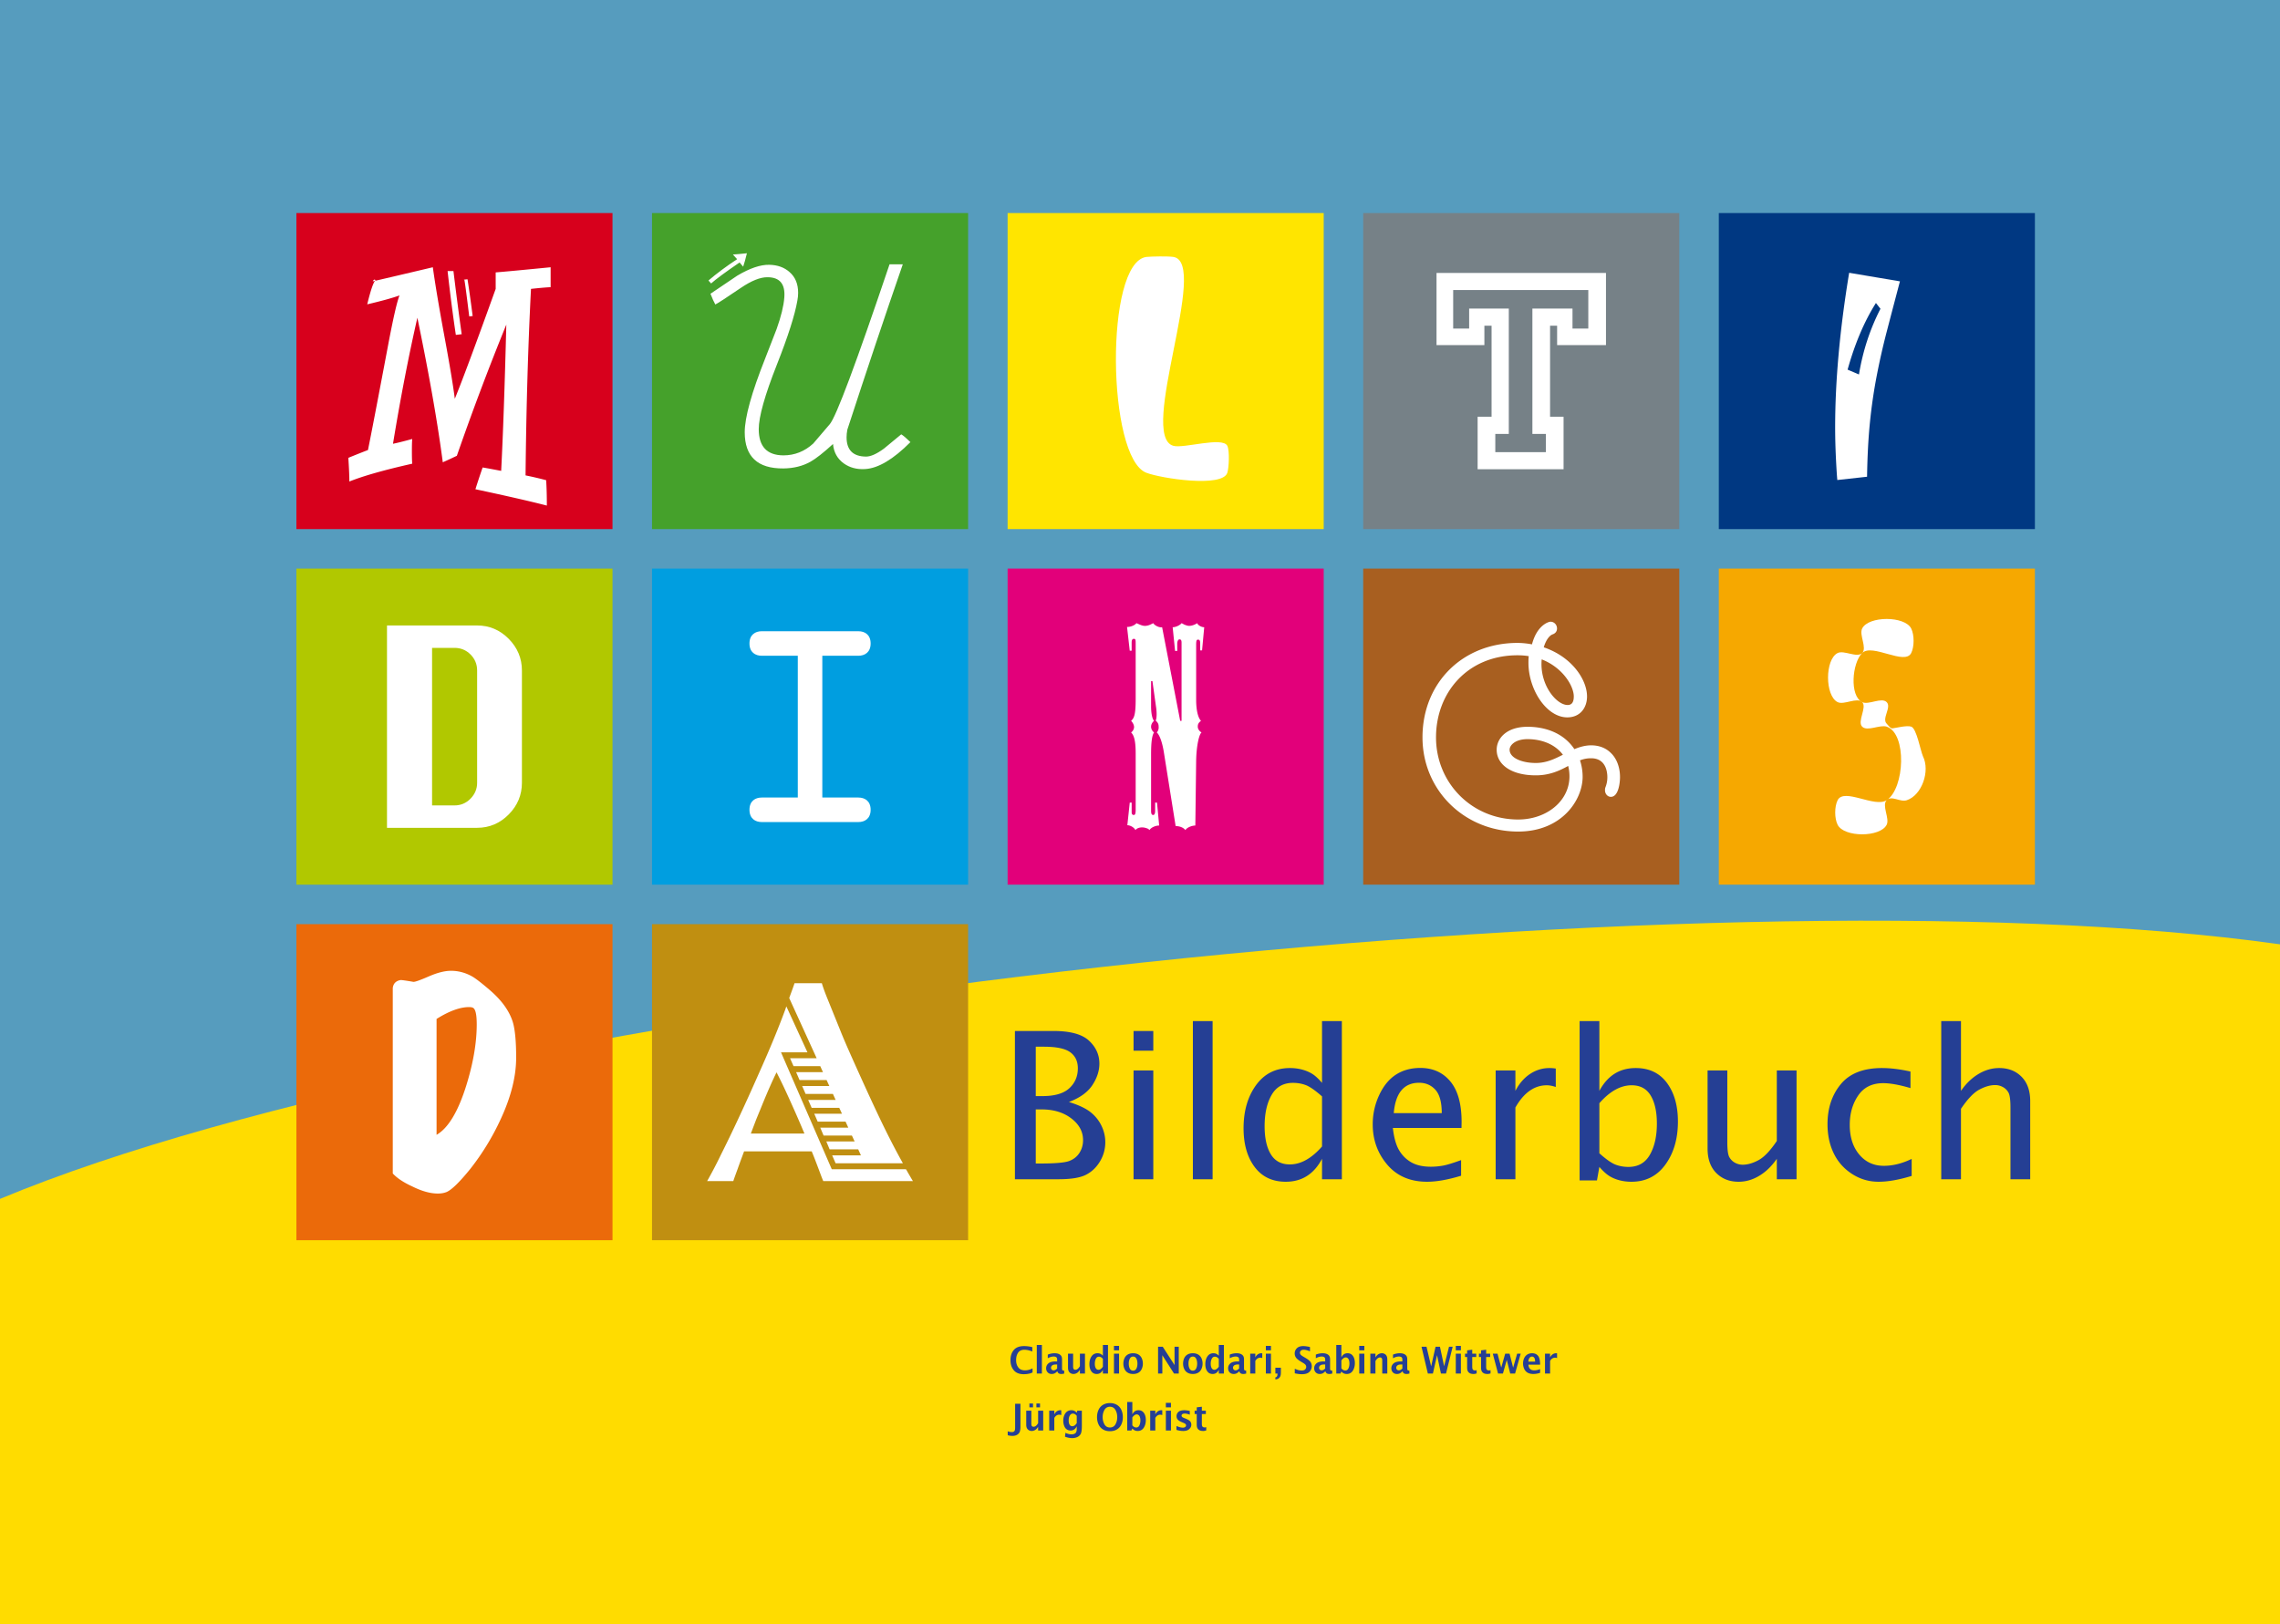 <svg viewBox="0 0 800 570" xmlns="http://www.w3.org/2000/svg" fill-rule="evenodd" clip-rule="evenodd" stroke-linejoin="round" stroke-miterlimit="2"><path fill="#569cbe" d="M0 0h800v570H0z"/><path d="M800 331.39c-202.146-28.412-633.613 19.879-800 89.347V570h800V331.39z" fill="#ffdc00"/><path fill="#b1c800" d="M104 199.544h110.912v110.912H104z"/><path d="M167.412 290.509c4.288 0 7.988-1.565 11.08-4.687 3.091-3.121 4.637-6.831 4.637-11.12v-39.394c0-4.288-1.546-7.998-4.637-11.12-3.092-3.131-6.792-4.688-11.08-4.688h-31.625v71.009h31.625zm-15.808-63.149h7.859c2.204 0 4.079.767 5.625 2.314 1.546 1.545 2.324 3.43 2.324 5.634v39.394c0 2.145-.778 4.009-2.324 5.585-1.546 1.575-3.421 2.364-5.625 2.364h-7.859V227.36z" fill="#fff" fill-rule="nonzero"/><path fill="#009ee0" d="M228.775 199.544h110.912v110.912H228.775z"/><path d="M288.533 230.127h12.656c2.234 0 4.298-1.207 4.298-4.309 0-3.091-2.064-4.298-4.298-4.298H267.27c-2.234 0-4.298 1.207-4.298 4.298 0 3.102 2.064 4.309 4.298 4.309h12.656v49.756H267.27c-2.234 0-4.298 1.197-4.298 4.298 0 3.102 2.064 4.309 4.298 4.309h33.919c2.234 0 4.298-1.207 4.298-4.309 0-3.101-2.064-4.298-4.298-4.298h-12.656v-49.756z" fill="#fff" fill-rule="nonzero"/><path fill="#e2007a" d="M353.549 199.544h110.912v110.912H353.549z"/><path d="M398.489 284.023c0 1.516-.189 1.984-.658 1.984-.379 0-.758-.189-.758-.947v-3.401h-.668l-.848 7.949c1.037 0 2.364.758 2.843 1.705.468-.658 1.416-.947 2.363-.947a4.33 4.33 0 011.516.289c.469.09.848.379 1.037.658.569-.947 2.184-1.605 3.411-1.605l-.758-8.049h-.658v2.932c0 1.137-.379 1.416-.668 1.416-.379 0-.758-.189-.758-1.416v-19.886c0-4.538.379-6.722 1.047-7.669-.668-.469-1.047-1.327-1.047-1.985 0-.758.379-1.517 1.047-2.084-.569-.569-1.047-2.464-1.047-5.117v-8.806h.478l1.227 8.806c.289 1.705.379 4.079-.09 5.027.938.847 1.038 1.416 1.038 2.174.089.658-.19 1.516-.659 1.985.848.757 1.796 2.842 2.454 6.722l4.169 26.14c1.137 0 2.652.378 3.41 1.415.659-1.037 2.464-1.605 3.501-1.605l.289-22.729c.09-5.306 1.037-9.275 1.885-9.943-.848-.469-1.316-1.327-1.316-1.985 0-.668.089-1.327 1.137-2.084-.669-.659-1.706-2.653-1.706-7.481v-19.218c0-1.516.19-1.805.658-1.805.479 0 .758.289.758 1.236v2.554h.659l.758-8.138c-1.038 0-2.264-.759-2.454-1.426-.568.378-1.705.947-2.842.947-.479 0-1.047-.19-1.516-.379-.479-.19-.858-.468-1.137-.568-.379.568-1.895 1.426-3.122 1.426l.848 8.327h.758v-2.463c0-1.227.479-1.606.758-1.606.379 0 .758.09.758 1.137v27.457h-.479l-6.343-32.852c-1.137.189-2.643-.669-3.121-1.426-.758.378-1.706.947-2.932.947-.569 0-1.137-.19-1.616-.379-.469-.19-.848-.378-1.327-.568-.658.757-1.984 1.326-3.311 1.326l.948 8.337h.668v-2.842c0-.947.279-1.326.758-1.326.569 0 .658.189.658 1.605v19.608c0 5.485-.568 6.622-1.605 7.57.658.657 1.037 1.515 1.037 2.174 0 .667-.379 1.426-1.037 1.895.847.857 1.605 2.373 1.605 7.289v19.698z" fill="#fff" fill-rule="nonzero"/><path fill="#a85f20" d="M478.314 199.544h110.912v110.912H478.314z"/><path d="M565.222 264.247c-1.755-1.755-4.129-2.682-6.921-2.682-2.164 0-4.129.617-5.885 1.336-3.929-5.884-10.541-7.849-16.425-7.849-7.44 0-10.841 4.129-10.841 8.058 0 5.167 5.056 8.986 13.733 8.986 4.857 0 8.367-1.655 11.359-3.301 2.583 10.531-6.303 18.8-17.552 18.8-16.217 0-28.823-12.816-28.823-28.823 0-15.808 11.16-28.813 28.613-28.813 1.336 0 2.683.1 3.919.309-.099 1.028-.099 1.647-.099 2.374 0 9.295 6.303 19.108 13.633 19.108 4.448 0 6.922-3.31 6.922-7.339 0-5.785-5.167-13.833-15.18-17.244.718-2.483 1.955-4.129 3.092-4.548.937-.309 1.556-1.028 1.556-2.064 0-1.347-1.037-2.374-2.274-2.374-.728 0-4.757 1.236-6.513 7.948a28.043 28.043 0 00-5.056-.508c-19.318 0-33.36 14.042-33.36 33.151 0 18.589 14.77 33.051 33.57 33.051 15.388 0 22.619-11.15 22.619-19.208 0-1.965-.309-3.93-.928-5.785a10.459 10.459 0 013.92-.727c5.066 0 5.684 4.646 5.684 6.612a9.468 9.468 0 01-.728 3.72c-.099.309-.099.618-.099.926 0 1.138.827 2.274 2.064 2.274 2.683 0 3.201-4.956 3.201-6.92 0-3.402-1.136-6.503-3.201-8.468m-35.534-1.137c0-1.655 2.064-3.72 6.303-3.72 4.029 0 9.195 1.247 12.396 5.475-2.683 1.347-5.684 2.893-9.504 2.893-4.857 0-9.195-1.755-9.195-4.648m20.355-15.698c-3.93 0-9.923-7.13-9.096-16.016 7.44 2.901 11.26 9.404 11.26 13.015 0 2.174-.828 3.001-2.164 3.001" fill="#fff" fill-rule="nonzero"/><path fill="#f6a800" d="M603.088 199.544H714v110.912H603.088z"/><path d="M674.727 265.417c-.858-1.895-2.234-9.813-4.129-10.412-1.556-.519-5.166.429-6.543.599-.778.089-1.466-1.028-2.064-1.637-1.815-1.804 1.805-5.764 0-7.569-1.815-1.815-6.373 1.117-8.607 0-4.478-2.244-3.53-13.693 0-17.223 3.521-3.522 14.97 4.478 17.214 0 1.117-2.234 1.117-6.363 0-8.607-2.244-4.468-14.98-4.468-17.214 0-1.127 2.244 1.805 6.802 0 8.607-1.815 1.815-6.373-1.118-8.607 0-4.478 2.244-4.478 14.979 0 17.223 2.234 1.117 6.792-1.815 8.607 0 1.805 1.805-1.815 6.792 0 8.607 1.805 1.805 6.193-.778 8.607 0 7.141 2.404 6.363 21.602 0 25.821-4.219 2.752-14.98-4.478-17.214 0-1.127 2.234-1.127 6.373 0 8.607 2.234 4.478 14.97 4.478 17.214 0 1.117-2.234-1.815-6.802 0-8.607 1.805-1.805 4.647.777 7.051 0 5.256-1.725 8.268-10.163 5.685-15.409" fill="#fff" fill-rule="nonzero"/><path fill="#d7001c" d="M104 74.77h110.912v110.912H104z"/><path d="M164.042 98.008l-1.207.12c0-1.207.608 3.091 1.805 12.895l1.207-.119c-.718-5.546-1.327-9.845-1.805-12.896m-4.937-2.892h-2.055c.888 7.958 1.845 15.428 2.893 22.41l2.054-.24c-.888-6.263-1.855-13.653-2.892-22.17m34.098 5.664v-6.99c-9.823.966-16.246 1.565-19.278 1.805v5.784c-6.991 19.448-11.768 32.303-14.341 38.566-.569-4.528-1.786-11.888-3.681-22.11-1.885-10.213-3.231-18.231-4.029-24.045-11.409 2.702-18.44 4.348-21.093 4.946.239-.408.439-.608.598-.608.17 0 .29.08.369.239-.728.648-1.685 3.461-2.892 8.438 5.136-1.208 8.916-2.244 11.33-3.132-.888 2.164-2.254 8.158-4.099 17.952-3.621 19.208-5.954 31.335-6.991 36.392.967-.399 1.525-.639 1.685-.719a311.662 311.662 0 00-8.557 3.372c.239 3.7.359 6.473.359 8.317 4.747-1.924 12.097-4.019 22.061-6.263-.09-.967-.12-2.413-.12-4.338 0-1.935.03-3.381.12-4.338-2.893.797-5.146 1.366-6.752 1.685 2.653-16.147 5.505-30.887 8.557-44.232 4.099 19.767 7.071 36.682 8.916 50.734a195.014 195.014 0 004.937-2.283 934.973 934.973 0 0117.353-46.037c-.559 21.771-1.157 38.885-1.805 51.333-2.892-.559-5.057-.958-6.503-1.198a243.613 243.613 0 00-2.533 7.64c11.16 2.383 19.518 4.299 25.063 5.735 0-3.372-.08-6.343-.24-8.907a118.663 118.663 0 00-7.23-1.685c.239-23.417.867-45.238 1.905-65.454 2.932-.32 5.226-.519 6.891-.599z" fill="#fff" fill-rule="nonzero"/><path fill="#45a12b" d="M228.775 74.77h110.912v110.912H228.775z"/><path d="M296.006 162.586c2.114 1.525 4.627 2.204 7.54 2.024 4.587-.259 9.893-3.411 15.897-9.455-1.496-1.456-2.563-2.364-3.222-2.733-2.004 1.657-4.029 3.322-6.063 5.007-2.553 1.875-4.648 2.803-6.283 2.803-4.558-.03-6.832-2.294-6.832-6.772 0-.838.09-1.735.269-2.683 6.742-20.674 13.225-40.012 19.458-58.024h-4.648c-11.768 34.866-18.759 53.566-20.983 56.119l-5.785 6.772c-3.031 2.773-6.522 4.159-10.491 4.159-5.755-.04-8.637-3.102-8.637-9.186 0-4.368 2.134-11.947 6.393-22.728 3.899-9.874 6.283-17.334 7.16-22.4.18-.947.27-1.855.27-2.732 0-3.132-1.018-5.576-3.062-7.321-1.815-1.605-4.169-2.444-7.041-2.513-3.102-.07-6.852 1.197-11.26 3.819-.11.04-3.241 2.154-9.395 6.343.619 1.606 1.187 2.863 1.696 3.771.907-.439 3.889-2.384 8.956-5.825 3.72-2.523 6.831-3.77 9.345-3.74 4.338 0 6.303 2.394 5.904 7.171-.22 2.911-1.117 6.572-2.683 10.98-.07.23-1.416 3.69-4.039 10.392-4.777 12.038-7.161 20.654-7.161 25.871 0 8.527 4.518 12.756 13.554 12.686 3.6-.04 6.771-.819 9.504-2.354 1.895-1.058 4.538-3.132 7.919-6.223.259 2.872 1.496 5.136 3.72 6.772m-35.245-69.005c.408-1.167.837-2.733 1.316-4.707-2.074.219-3.72.369-4.917.439.658.767 1.147 1.316 1.476 1.645-3.859 2.543-7.21 5.047-10.053 7.48l.928 1.037c1.705-1.526 5.046-3.989 9.993-7.37.618.688 1.037 1.177 1.257 1.476" fill="#fff" fill-rule="nonzero"/><path fill="#ffe500" d="M353.549 74.77h110.912v110.912H353.549z"/><path d="M430.643 165.914c.568-1.705.848-7.768 0-9.464-1.706-3.321-15.429 1.037-18.939 0-12.497-3.511 12.785-64.387 0-66.282-1.895-.289-7.57-.189-9.465 0-14.68 1.895-13.823 70.541 0 75.746 5.206 1.985 26.698 5.306 28.404 0" fill="#fff" fill-rule="nonzero"/><path fill="#003882" d="M603.088 74.77H714v110.912H603.088z"/><path d="M658.224 106.332l1.586 2.024c-3.68 7.171-6.194 14.86-7.54 23.058l-3.989-1.695c2.553-9.146 5.864-16.945 9.943-23.387m-14.312 43.713c0 3.131.08 6.482.24 10.052.169 3.57.339 6.353.518 8.358l10.442-1.147c.11-7.071.439-13.424 1.008-19.069a181.74 181.74 0 012.403-16.476 245.8 245.8 0 013.501-15.428c1.286-4.956 2.832-10.821 4.617-17.603l-17.812-3.002c-3.281 19.857-4.917 37.958-4.917 54.315" fill="#fff" fill-rule="nonzero"/><path fill="#768187" d="M478.314 74.77h110.912v110.912H478.314z"/><path d="M563.502 95.785h-59.46v25.322h16.794v-6.812h2.524v31.974h-4.897v18.411h30.159v-18.411h-4.738v-31.974h2.474v6.812h17.144V95.785zm-11.749 19.518v-7.012h-14.072v43.983h4.737v6.402h-17.752v-6.402h4.737v-43.983h-13.912v7.012h-5.605v-13.514h47.412v13.514h-5.545z" fill="#fff" fill-rule="nonzero"/><path fill="#eb6a0a" d="M104 324.319h110.912v110.912H104z"/><path d="M179.93 358.67c-1.207-3.861-3.83-7.531-7.859-11.031-2.773-2.403-4.857-4.029-6.243-4.877-2.404-1.386-4.937-2.074-7.59-2.074-2.164 0-4.777.658-7.819 1.984s-4.837 1.955-5.375 1.895c-2.833-.479-4.339-.688-4.518-.629-1.626.3-2.533 1.238-2.713 2.803v65.076c1.506 1.625 3.76 3.131 6.782 4.517 3.371 1.686 6.383 2.524 9.036 2.524 1.146 0 2.164-.18 3.071-.539 1.805-.778 4.608-3.521 8.408-8.228a86.969 86.969 0 0010.661-17.533c3.56-7.71 5.336-14.85 5.336-21.412 0-5.725-.399-9.884-1.177-12.476m-12.656.817c0 6.443-1.227 13.614-3.68 21.502-2.873 9.166-6.343 14.92-10.412 17.264v-40.671c4.428-2.773 8.228-4.159 11.399-4.159.658 0 1.137.09 1.436.28.838.479 1.257 2.403 1.257 5.784" fill="#fff" fill-rule="nonzero"/><path fill="#c08f11" d="M228.775 324.319h110.912v110.912H228.775z"/><path d="M284.935 404.36c.369.808 1.496 3.731 3.38 8.777l.549 1.357h31.475l-.349-.549-1.615-2.773c-.1-.21-.19-.359-.25-.459-.07-.1-.159-.229-.259-.398h-26.02l-17.802-41.01h9.275l-7.41-16.137-.409 1.207c-2.354 6.423-5.416 13.823-9.175 22.2-4.907 11.12-9.345 20.645-13.315 28.543a153.926 153.926 0 01-4.896 9.376h9.185c.199-.639.708-2.045 1.506-4.229a292.227 292.227 0 011.715-4.698c.14-.369.319-.868.559-1.506h23.756l.1.299zm17.143 1.108h-10.082l1.206 2.772h23.607l-.808-1.456c-2.384-4.339-4.877-9.225-7.46-14.651-2.593-5.435-5.924-12.705-9.993-21.821-1.715-3.86-2.902-6.652-3.58-8.368l-4.588-11.349c-.908-2.214-1.576-4.069-2.015-5.545h-9.584c-.239.738-.738 2.154-1.516 4.239l-.349.957 9.634 21.133h-9.335l1.217 2.772h9.375l.957 2.115h-9.424l1.206 2.772h9.485l.957 2.075h-9.534l1.207 2.773h9.584l.957 2.114h-9.634l1.217 2.773h9.684l.957 2.074h-9.733l1.206 2.772h9.784l.957 2.114h-9.833l1.167 2.773h9.933l.957 2.075h-9.933l1.157 2.772h10.033l.957 2.115zm-38.626-7.66l.25-.658c.169-.439.708-1.855 1.615-4.238.369-.908.679-1.667.928-2.274.259-.599.668-1.607 1.237-3.023 1.984-4.837 3.65-8.607 4.996-11.3l.708 1.417a161.535 161.535 0 012.543 5.266 432.892 432.892 0 013.182 7.041 410.08 410.08 0 012.493 5.744c.369.878.658 1.547.858 2.025h-18.81z" fill="#fff" fill-rule="nonzero"/><path d="M356.114 413.839v-52.032h13.5c5.883 0 10.043 1.131 12.48 3.393 2.438 2.262 3.657 4.951 3.657 8.068 0 2.531-.821 5.045-2.461 7.541-1.641 2.496-4.383 4.471-8.227 5.924 3.352 1.031 5.865 2.209 7.541 3.533 1.676 1.325 2.965 2.918 3.867 4.782.903 1.863 1.354 3.791 1.354 5.783 0 2.414-.621 4.664-1.864 6.75-1.242 2.086-2.882 3.65-4.921 4.693-2.039 1.043-5.239 1.565-9.598 1.565h-15.328zm7.312-5.52h1.512c5.203 0 8.59-.287 10.16-.861 1.57-.575 2.783-1.524 3.639-2.848.855-1.324 1.283-2.818 1.283-4.482 0-3-1.377-5.549-4.131-7.647-2.754-2.098-6.217-3.146-10.388-3.146h-2.075v18.984zm0-23.66h2.356c4.289 0 7.429-.92 9.422-2.76 1.992-1.84 2.988-4.166 2.988-6.978 0-2.461-.885-4.342-2.654-5.643-1.77-1.301-4.846-1.951-9.229-1.951h-2.883v17.332zm34.313 29.18v-38.18h6.926v38.18h-6.926zm0-45.106v-6.926h6.926v6.926h-6.926zm20.812-10.406h6.926v55.512h-6.926zm45.317 55.512v-7.172c-1.407 2.672-3.17 4.681-5.291 6.029-2.121 1.348-4.6 2.021-7.436 2.021-4.687 0-8.326-1.728-10.916-5.185s-3.885-7.986-3.885-13.588c0-6.047 1.453-11.08 4.36-15.1 2.906-4.019 6.879-6.029 11.918-6.029 1.476 0 2.883.176 4.218.527 1.336.352 2.526.85 3.569 1.495 1.043.644 2.197 1.705 3.463 3.181v-21.691h6.961v55.512h-6.961zm0-29.075c-2.391-2.109-4.284-3.427-5.678-3.955-1.395-.527-2.9-.791-4.518-.791-3.375 0-5.877 1.418-7.505 4.254-1.629 2.836-2.444 6.492-2.444 10.969 0 4.148.721 7.418 2.162 9.808 1.442 2.391 3.674 3.586 6.698 3.586 1.921 0 3.826-.527 5.712-1.582 1.887-1.054 3.745-2.625 5.573-4.711v-17.578zm48.797 27.844c-4.641 1.406-8.614 2.109-11.918 2.109-5.93 0-10.594-1.998-13.993-5.994-3.398-3.996-5.097-8.713-5.097-14.15 0-3.586.75-6.996 2.25-10.231 1.5-3.234 3.463-5.636 5.888-7.207 2.426-1.57 5.28-2.355 8.561-2.355 4.406 0 7.922 1.582 10.547 4.746 2.625 3.164 3.937 7.898 3.937 14.203l-.035 2.11h-24.082c.375 3.375 1.102 5.976 2.18 7.804 1.078 1.828 2.514 3.252 4.306 4.272 1.793 1.019 4.073 1.529 6.838 1.529 1.407 0 2.807-.123 4.202-.369 1.394-.246 3.533-.897 6.416-1.951v5.484zm-23.625-21.973h16.839c0-3.82-.744-6.55-2.232-8.191-1.488-1.641-3.393-2.461-5.713-2.461-2.648 0-4.717.885-6.205 2.654-1.488 1.77-2.385 4.436-2.689 7.998zm35.753 23.204v-38.18h6.926v7.172c1.313-2.555 3.018-4.53 5.115-5.924 2.098-1.395 4.377-2.092 6.838-2.092.704 0 1.442.059 2.215.176v6.469c-1.172-.399-2.226-.598-3.164-.598-2.18 0-4.189.65-6.029 1.951-1.84 1.301-3.498 3.252-4.975 5.854v25.172h-6.926zm29.461.421v-55.933h6.926v24.504c1.43-2.672 3.205-4.676 5.326-6.012 2.121-1.336 4.6-2.004 7.436-2.004 4.711 0 8.355 1.734 10.934 5.203 2.578 3.469 3.867 7.992 3.867 13.571 0 6.023-1.459 11.05-4.377 15.082-2.918 4.031-6.897 6.046-11.936 6.046a16.5 16.5 0 01-4.219-.527c-1.335-.351-2.525-.855-3.568-1.512-1.043-.656-2.197-1.711-3.463-3.164l-.844 4.746h-6.082zm6.926-9.527c2.367 2.109 4.254 3.434 5.66 3.973 1.407.539 2.918.808 4.536.808 3.398 0 5.912-1.429 7.541-4.289 1.628-2.859 2.443-6.504 2.443-10.933 0-4.125-.721-7.395-2.162-9.809-1.442-2.414-3.674-3.621-6.697-3.621-1.922 0-3.827.521-5.713 1.564-1.887 1.043-3.756 2.62-5.608 4.729v17.578zm62.262 9.106v-7.172c-1.781 2.578-3.832 4.564-6.152 5.959-2.321 1.394-4.735 2.091-7.243 2.091-3.211 0-5.83-1.025-7.857-3.076-2.027-2.05-3.041-4.904-3.041-8.56v-27.422h6.926v25.172c0 2.648.234 4.394.703 5.238a4.973 4.973 0 001.969 1.969 5.547 5.547 0 002.742.703c1.687 0 3.521-.527 5.502-1.582 1.98-1.055 4.131-3.305 6.451-6.75v-24.75h6.926v38.18h-6.926zm47.32-1.161c-4.476 1.36-8.344 2.039-11.601 2.039-3.399 0-6.516-.919-9.352-2.759-2.836-1.84-4.975-4.26-6.416-7.26-1.441-3-2.162-6.387-2.162-10.16 0-5.625 1.559-10.319 4.676-14.08 3.117-3.762 7.933-5.643 14.449-5.643 3 0 6.328.41 9.984 1.231v5.8c-3.914-1.148-7.101-1.722-9.562-1.722-3.891 0-6.82 1.447-8.789 4.342-1.969 2.894-2.953 6.322-2.953 10.283 0 4.289 1.107 7.758 3.322 10.406 2.215 2.648 5.092 3.973 8.631 3.973 3.164 0 6.422-.809 9.773-2.426v5.976zm10.371 1.161v-55.512h6.926v24.504c1.758-2.555 3.803-4.53 6.135-5.924 2.332-1.395 4.752-2.092 7.26-2.092 3.234 0 5.859 1.026 7.875 3.076 2.015 2.051 3.023 4.893 3.023 8.526v27.422h-6.926v-25.172c0-2.649-.234-4.395-.703-5.239a4.86 4.86 0 00-1.969-1.951 5.595 5.595 0 00-2.707-.685c-1.711 0-3.556.527-5.537 1.582-1.98 1.054-4.131 3.304-6.451 6.75v24.715h-6.926zM362.3 481.646c-.396.182-.73.312-1.026.377-.284.065-.617.13-.975.169-.37.039-.741.065-1.1.065-1.556 0-2.717-.468-3.482-1.391-.778-.923-1.161-2.106-1.161-3.536 0-1.443.383-2.626 1.148-3.549.766-.923 1.976-1.391 3.619-1.391.963 0 1.927.13 2.89.364v1.534c-.457-.169-.84-.299-1.136-.377a7.714 7.714 0 00-.828-.169 5.544 5.544 0 00-.79-.065c-1.025 0-1.766.351-2.236 1.04-.457.702-.691 1.56-.691 2.587 0 1.066.26 1.937.79 2.6.519.676 1.31 1.001 2.334 1.001.865 0 1.754-.234 2.643-.702v1.443zm1.486-9.646h1.79v10.023h-1.79zm7.141 9.269a3.61 3.61 0 01-.667.572 2.438 2.438 0 01-.593.26c-.21.052-.42.078-.654.078-.593 0-1.062-.195-1.42-.572-.358-.39-.531-.871-.531-1.43 0-.689.271-1.261.802-1.716.531-.455 1.396-.689 2.582-.689h.481v-.637c0-.429-.111-.715-.333-.858-.235-.156-.519-.221-.865-.221-.679 0-1.37.195-2.087.611v-1.287a6.365 6.365 0 012.408-.481c.494 0 .927.065 1.322.208.383.143.691.351.926.65.222.286.346.728.346 1.313v3.081c0 .377.05.611.16.702a.578.578 0 00.334.117c.062 0 .136 0 .234-.026l.05 1.066a3.472 3.472 0 01-1.013.169c-.333 0-.617-.052-.852-.169-.235-.117-.42-.364-.556-.741h-.074zm0-1.001v-1.417h-.42c-.58 0-1.025.104-1.309.325-.284.221-.42.494-.42.819 0 .26.087.481.26.65.173.169.37.26.605.26.21 0 .42-.052.642-.156.21-.117.42-.273.642-.481zm7.989 1.755v-1.313c-.321.533-.667.91-1.062 1.131a2.3 2.3 0 01-1.198.338 1.87 1.87 0 01-1.346-.533c-.371-.351-.569-.91-.569-1.664v-4.927h1.791v4.459c0 .377.037.637.099.78a.69.69 0 00.272.299.657.657 0 00.383.104c.247 0 .506-.078.765-.247.272-.182.556-.507.865-1.014v-4.381h1.778v6.968h-1.778zm8.061 0v-1.313c-.234.494-.53.858-.889 1.105-.358.247-.79.364-1.284.364-.803 0-1.433-.312-1.877-.949-.457-.624-.68-1.469-.68-2.496 0-1.105.26-2.015.754-2.743.494-.728 1.198-1.092 2.087-1.092.235 0 .457.026.667.078.197.052.395.13.568.247.185.104.407.286.654.533V472h1.791v10.023h-1.79zm0-5.148c-.247-.299-.481-.494-.704-.598a1.458 1.458 0 00-.679-.169c-.481 0-.84.247-1.087.741-.234.481-.358 1.066-.358 1.716 0 .663.111 1.17.334 1.56.222.39.555.585.975.585.26 0 .531-.104.79-.299a3.06 3.06 0 00.73-.78v-2.756zm3.886 5.148v-6.968h1.79v6.968h-1.79zm0-8.138v-1.573h1.79v1.573h-1.79zm6.72 8.294c-.716 0-1.334-.143-1.84-.442-.519-.286-.901-.728-1.173-1.3a4.34 4.34 0 01-.408-1.898c0-.689.136-1.326.395-1.898.272-.572.655-1.001 1.174-1.3.518-.299 1.136-.442 1.852-.442.717 0 1.334.143 1.853.442.506.299.901.728 1.173 1.3a4.56 4.56 0 01.395 1.898 4.34 4.34 0 01-.407 1.898c-.26.572-.655 1.014-1.161 1.3-.519.299-1.136.442-1.853.442zm0-1.17c.507 0 .89-.234 1.136-.702.26-.468.383-1.053.383-1.768 0-.702-.123-1.3-.383-1.768-.247-.468-.63-.702-1.136-.702-.506 0-.889.234-1.136.702-.26.468-.383 1.066-.383 1.768 0 .715.124 1.3.383 1.768.247.468.63.702 1.136.702zm8.757 1.014v-9.399h1.642l4.137 6.422v-6.422h1.482v9.399h-1.667l-4.1-6.422v6.422h-1.495zm12.195.156c-.716 0-1.333-.143-1.84-.442-.518-.286-.901-.728-1.173-1.3a4.34 4.34 0 01-.407-1.898c0-.689.135-1.326.395-1.898.271-.572.654-1.001 1.173-1.3.519-.299 1.136-.442 1.852-.442.717 0 1.334.143 1.853.442.506.299.902.728 1.173 1.3a4.56 4.56 0 01.395 1.898 4.34 4.34 0 01-.407 1.898c-.26.572-.655 1.014-1.161 1.3-.519.299-1.136.442-1.853.442zm0-1.17c.507 0 .89-.234 1.137-.702.259-.468.383-1.053.383-1.768 0-.702-.124-1.3-.383-1.768-.247-.468-.63-.702-1.137-.702-.506 0-.889.234-1.136.702-.26.468-.383 1.066-.383 1.768 0 .715.124 1.3.383 1.768.247.468.63.702 1.136.702zm9.111 1.014v-1.313c-.235.494-.531.858-.89 1.105-.357.247-.79.364-1.284.364-.802 0-1.432-.312-1.877-.949-.457-.624-.68-1.469-.68-2.496 0-1.105.26-2.015.754-2.743.494-.728 1.198-1.092 2.087-1.092.235 0 .457.026.667.078.198.052.396.13.568.247.186.104.408.286.655.533V472h1.79v10.023h-1.79zm0-5.148c-.247-.299-.482-.494-.704-.598a1.458 1.458 0 00-.68-.169c-.48 0-.839.247-1.086.741-.235.481-.358 1.066-.358 1.716 0 .663.111 1.17.333 1.56.223.39.556.585.976.585.26 0 .531-.104.79-.299a3.06 3.06 0 00.729-.78v-2.756zm7.134 4.394c-.26.273-.482.455-.667.572a2.438 2.438 0 01-.593.26c-.21.052-.42.078-.655.078-.593 0-1.062-.195-1.42-.572-.358-.39-.531-.871-.531-1.43 0-.689.272-1.261.803-1.716.53-.455 1.395-.689 2.58-.689h.483v-.637c0-.429-.112-.715-.334-.858-.235-.156-.519-.221-.864-.221-.68 0-1.371.195-2.088.611v-1.287a6.365 6.365 0 012.409-.481c.494 0 .926.065 1.321.208.383.143.692.351.926.65.223.286.346.728.346 1.313v3.081c0 .377.05.611.16.702a.578.578 0 00.334.117c.062 0 .136 0 .235-.026l.05 1.066a3.472 3.472 0 01-1.013.169c-.334 0-.618-.052-.853-.169-.234-.117-.42-.364-.555-.741h-.074zm0-1.001v-1.417h-.42c-.58 0-1.025.104-1.31.325-.284.221-.42.494-.42.819 0 .26.087.481.26.65.173.169.37.26.605.26.21 0 .42-.052.642-.156.21-.117.42-.273.643-.481zm3.889 1.755v-6.968h1.79v1.313a2.74 2.74 0 01.877-1.079c.37-.26.778-.39 1.235-.39.112 0 .223.013.334.039v1.664a2.178 2.178 0 00-.716-.143 1.82 1.82 0 00-.964.286c-.284.182-.543.468-.765.858v4.42h-1.791zm5.49 0v-6.968h1.79v6.968h-1.79zm0-8.138v-1.573h1.79v1.573h-1.79zm4.078 8.138h-.74v-2.041h1.938v1.586c0 .611-.062 1.079-.197 1.391a1.782 1.782 0 01-.63.78c-.297.221-.667.325-1.112.325v-.702c.21 0 .395-.104.531-.312.148-.195.21-.468.21-.819v-.208zm6.069-.078v-1.612c.68.299 1.198.481 1.544.546.333.052.642.078.926.078.519 0 .901-.117 1.16-.364.248-.247.384-.533.384-.884 0-.26-.075-.494-.21-.702-.136-.208-.482-.481-1.038-.806l-.593-.351c-.852-.507-1.432-.975-1.74-1.404a2.553 2.553 0 01-.458-1.482c0-.702.26-1.313.766-1.82.506-.494 1.235-.754 2.198-.754.704 0 1.507.117 2.396.325v1.508c-.902-.364-1.63-.546-2.161-.546-.445 0-.778.104-1.013.312-.222.208-.346.455-.346.741 0 .221.074.429.21.611.136.195.47.455 1.025.78l.642.377c.976.585 1.606 1.092 1.865 1.508.272.442.408.923.408 1.456 0 .767-.284 1.43-.828 1.976-.555.546-1.432.819-2.642.819-.717 0-1.544-.104-2.495-.312zm10.674-.676c-.26.273-.482.455-.667.572a2.438 2.438 0 01-.593.26c-.21.052-.42.078-.654.078-.593 0-1.062-.195-1.42-.572-.359-.39-.532-.871-.532-1.43 0-.689.272-1.261.803-1.716.531-.455 1.396-.689 2.581-.689h.482v-.637c0-.429-.111-.715-.333-.858-.235-.156-.52-.221-.865-.221-.68 0-1.37.195-2.087.611v-1.287a6.365 6.365 0 012.408-.481c.494 0 .926.065 1.322.208.382.143.691.351.926.65.222.286.346.728.346 1.313v3.081c0 .377.05.611.16.702a.578.578 0 00.334.117c.061 0 .136 0 .234-.026l.05 1.066a3.472 3.472 0 01-1.013.169c-.333 0-.617-.052-.852-.169-.235-.117-.42-.364-.556-.741h-.074zm0-1.001v-1.417h-.42c-.58 0-1.025.104-1.309.325-.284.221-.42.494-.42.819 0 .26.087.481.26.65.172.169.37.26.605.26.21 0 .42-.052.642-.156.21-.117.42-.273.642-.481zm3.888 1.755V472h1.791v4.368c.222-.494.519-.858.89-1.105.357-.247.777-.364 1.271-.364.815 0 1.445.312 1.89.949.457.637.68 1.469.68 2.496 0 1.092-.26 2.002-.754 2.743-.494.728-1.198 1.092-2.087 1.092a2.9 2.9 0 01-.692-.078 2.756 2.756 0 01-.605-.26 2.882 2.882 0 01-.593-.52l-.333.702h-1.458zm1.791-1.82c.247.299.494.494.704.598.222.104.457.156.68.156.493 0 .851-.247 1.086-.741.235-.494.358-1.066.358-1.716 0-.663-.11-1.183-.346-1.56-.222-.377-.543-.572-.963-.572-.26 0-.519.091-.79.286-.26.195-.507.455-.729.78v2.769zm6.269 1.82v-6.968h1.79v6.968h-1.79zm0-8.138v-1.573h1.79v1.573h-1.79zm3.893 8.138v-6.968h1.791v1.313c.321-.533.68-.923 1.062-1.144a2.4 2.4 0 011.186-.325c.53 0 .975.169 1.358.52.37.364.556.91.556 1.677v4.927h-1.778v-4.459c0-.39-.037-.637-.1-.78a.93.93 0 00-.27-.312.808.808 0 00-.384-.104c-.247 0-.506.091-.765.26-.272.169-.556.507-.865 1.014v4.381h-1.79zm11.235-.754c-.26.273-.482.455-.667.572a2.438 2.438 0 01-.593.26c-.21.052-.42.078-.654.078-.593 0-1.062-.195-1.42-.572-.359-.39-.532-.871-.532-1.43 0-.689.272-1.261.803-1.716.531-.455 1.396-.689 2.581-.689h.482v-.637c0-.429-.111-.715-.333-.858-.235-.156-.52-.221-.865-.221-.68 0-1.37.195-2.087.611v-1.287a6.365 6.365 0 012.408-.481c.494 0 .926.065 1.322.208.382.143.691.351.926.65.222.286.346.728.346 1.313v3.081c0 .377.049.611.16.702a.578.578 0 00.334.117c.061 0 .135 0 .234-.026l.05 1.066a3.472 3.472 0 01-1.013.169c-.333 0-.618-.052-.852-.169-.235-.117-.42-.364-.556-.741h-.074zm0-1.001v-1.417h-.42c-.58 0-1.025.104-1.309.325-.284.221-.42.494-.42.819 0 .26.087.481.26.65.172.169.37.26.605.26.21 0 .42-.052.642-.156.21-.117.42-.273.642-.481zm8.944 1.755l-2.223-9.399h1.754l1.63 6.877 1.544-6.877h1.544l1.457 6.838 1.717-6.838h1.284l-2.334 9.399h-1.779l-1.37-6.448-1.445 6.448H501zm9.804 0v-6.968h1.791v6.968h-1.79zm0-8.138v-1.573h1.791v1.573h-1.79zm7.313 8.099c-.432.13-.765.195-1.012.195-.58 0-1.038-.078-1.359-.26a1.672 1.672 0 01-.716-.702c-.16-.299-.247-.741-.247-1.326v-3.666h-.741v-1.17h.74v-1.17l1.792-.221v1.391h1.407v1.17h-1.407v3.419c0 .507.086.845.247 1.027.172.169.42.26.74.26.161 0 .334-.026.556-.091v1.144zm4.883 0c-.433.13-.766.195-1.013.195-.58 0-1.038-.078-1.359-.26a1.672 1.672 0 01-.716-.702c-.16-.299-.247-.741-.247-1.326v-3.666h-.741v-1.17h.74v-1.17l1.792-.221v1.391h1.408v1.17h-1.408v3.419c0 .507.086.845.247 1.027.173.169.42.26.74.26.161 0 .334-.026.556-.091v1.144zm2.633.039l-1.84-6.968h1.655l1.309 4.875 1.383-4.875h1.544l1.247 4.901 1.408-4.901h1.247l-1.976 6.968h-1.704l-1.21-4.784-1.347 4.784h-1.716zm14.757-.234c-.853.26-1.656.39-2.41.39-.728 0-1.358-.143-1.901-.416-.531-.286-.951-.728-1.247-1.326a4.49 4.49 0 01-.433-1.95c0-.65.124-1.248.37-1.807.248-.546.606-.988 1.075-1.3.482-.325 1.062-.481 1.754-.481.84 0 1.52.273 2.025.845.507.572.766 1.625.766 3.172h-4.112c.049.468.148.832.308 1.105s.383.494.655.65c.284.156.654.234 1.124.234.593 0 1.272-.143 2.025-.442v1.326zm-4.138-3.939h2.383c0-.637-.098-1.092-.308-1.365a.945.945 0 00-.79-.416c-.347 0-.63.156-.853.455-.235.299-.37.741-.432 1.326zm5.853 4.173v-6.968h1.79v1.313a2.74 2.74 0 01.877-1.079c.37-.26.778-.39 1.235-.39.112 0 .223.013.334.039v1.664a2.178 2.178 0 00-.716-.143 1.82 1.82 0 00-.964.286c-.284.182-.543.468-.765.858v4.42h-1.791zM353.593 503.674l-.013-1.391c.482.195.976.286 1.495.286.21 0 .407-.039.568-.117a.898.898 0 00.395-.416c.099-.195.148-.585.148-1.183v-8.229h1.865v8.021c0 .884-.099 1.521-.284 1.924a2.166 2.166 0 01-.914.962c-.408.247-.963.377-1.655.377a5.98 5.98 0 01-1.605-.234zm10.663-1.651v-1.313c-.32.533-.667.91-1.062 1.131a2.3 2.3 0 01-1.198.338c-.518 0-.963-.169-1.346-.533-.37-.351-.568-.91-.568-1.664v-4.927h1.79v4.459c0 .377.038.637.1.78.061.13.16.234.271.299a.657.657 0 00.383.104c.247 0 .506-.078.766-.247.271-.182.556-.507.864-1.014v-4.381h1.779v6.968h-1.779zm-3.063-8.138v-1.339h1.273v1.339h-1.273zm2.458 0v-1.339h1.272v1.339h-1.272zm4.492 8.138v-6.968h1.79v1.313a2.74 2.74 0 01.877-1.079c.37-.26.778-.39 1.235-.39.111 0 .223.013.334.039v1.664a2.178 2.178 0 00-.717-.143 1.82 1.82 0 00-.963.286c-.284.182-.543.468-.766.858v4.42h-1.79zm5.54 2.171l.148-1.365c.741.351 1.433.533 2.1.533.617 0 1.087-.143 1.408-.416.308-.273.469-.767.469-1.469v-.962a2.886 2.886 0 01-.84 1.092 2.18 2.18 0 01-1.321.416c-.507 0-.964-.13-1.346-.403-.396-.273-.692-.676-.902-1.222a5.051 5.051 0 01-.321-1.82c0-1.053.26-1.924.753-2.626.507-.702 1.21-1.053 2.1-1.053.234 0 .457.026.654.078.198.039.383.13.568.234.173.104.396.286.655.546l.185-.702h1.606v5.317c0 1.404-.136 2.353-.395 2.834-.26.494-.655.858-1.186 1.105-.531.247-1.149.377-1.84.377-.766 0-1.593-.169-2.495-.494zm4.125-4.771v-2.561c-.26-.312-.494-.52-.716-.624a1.5 1.5 0 00-.642-.156c-.445 0-.803.221-1.063.65-.271.429-.407 1.014-.407 1.755 0 .637.111 1.131.321 1.495.222.351.531.533.926.533.297 0 .568-.091.828-.273.259-.182.518-.455.753-.819zm11.646 2.834c-.926 0-1.741-.195-2.42-.611-.692-.403-1.21-.975-1.569-1.742-.358-.754-.543-1.612-.543-2.574 0-.962.185-1.82.543-2.587.358-.754.877-1.339 1.568-1.742.692-.403 1.507-.611 2.421-.611.914 0 1.717.208 2.408.611a3.91 3.91 0 011.581 1.742c.358.767.531 1.625.531 2.587 0 .962-.173 1.82-.53 2.574-.359.767-.878 1.339-1.57 1.742-.679.416-1.494.611-2.42.611zm0-1.3c.865 0 1.507-.364 1.927-1.105.42-.741.63-1.586.63-2.535 0-.949-.21-1.794-.643-2.535-.42-.728-1.062-1.105-1.914-1.105-.864 0-1.494.377-1.927 1.105-.42.741-.63 1.586-.63 2.535 0 .949.21 1.794.63 2.535.42.741 1.063 1.105 1.927 1.105zm6.066 1.066V492h1.792v4.368c.222-.494.518-.858.889-1.105.358-.247.778-.364 1.272-.364.815 0 1.445.312 1.89.949.456.637.679 1.469.679 2.496 0 1.092-.26 2.002-.754 2.743-.494.728-1.198 1.092-2.087 1.092a2.9 2.9 0 01-.692-.078 2.756 2.756 0 01-.605-.26 2.882 2.882 0 01-.592-.52l-.334.702h-1.457zm1.792-1.82c.247.299.494.494.703.598.223.104.457.156.68.156.494 0 .852-.247 1.087-.741.234-.494.358-1.066.358-1.716 0-.663-.111-1.183-.346-1.56-.222-.377-.544-.572-.963-.572-.26 0-.52.091-.79.286-.26.195-.507.455-.73.78v2.769zm6.268 1.82v-6.968h1.791v1.313a2.74 2.74 0 01.877-1.079c.37-.26.778-.39 1.235-.39.111 0 .222.013.334.039v1.664a2.178 2.178 0 00-.717-.143 1.82 1.82 0 00-.963.286c-.284.182-.543.468-.766.858v4.42h-1.79zm5.492 0v-6.968h1.79v6.968h-1.79zm0-8.138v-1.573h1.79v1.573h-1.79zm3.718 7.917v-1.378c.89.39 1.643.585 2.273.585.334 0 .593-.078.79-.221.21-.156.31-.338.31-.572a.635.635 0 00-.223-.494c-.148-.13-.383-.26-.692-.39l-.592-.26c-.63-.26-1.087-.546-1.384-.858-.296-.325-.444-.728-.444-1.235 0-.598.222-1.105.667-1.495.444-.39 1.136-.585 2.05-.585.543 0 1.185.078 1.926.247v1.313c-.716-.26-1.309-.39-1.778-.39-.37 0-.642.065-.827.195-.186.143-.284.312-.284.52 0 .169.061.312.185.442.111.13.333.247.642.377l.519.208c.852.338 1.408.676 1.68.988.259.338.395.715.395 1.17 0 .598-.247 1.105-.73 1.547-.48.442-1.172.663-2.086.663-.79 0-1.581-.13-2.396-.377zm10.455.182c-.433.13-.766.195-1.013.195-.58 0-1.037-.078-1.359-.26a1.672 1.672 0 01-.716-.702c-.16-.299-.247-.741-.247-1.326v-3.666h-.74v-1.17h.74v-1.17l1.79-.221v1.391h1.409v1.17H421.7v3.419c0 .507.086.845.247 1.027.173.169.42.26.74.26.161 0 .334-.026.557-.091v1.144z" fill="#253f94" fill-rule="nonzero"/></svg>
